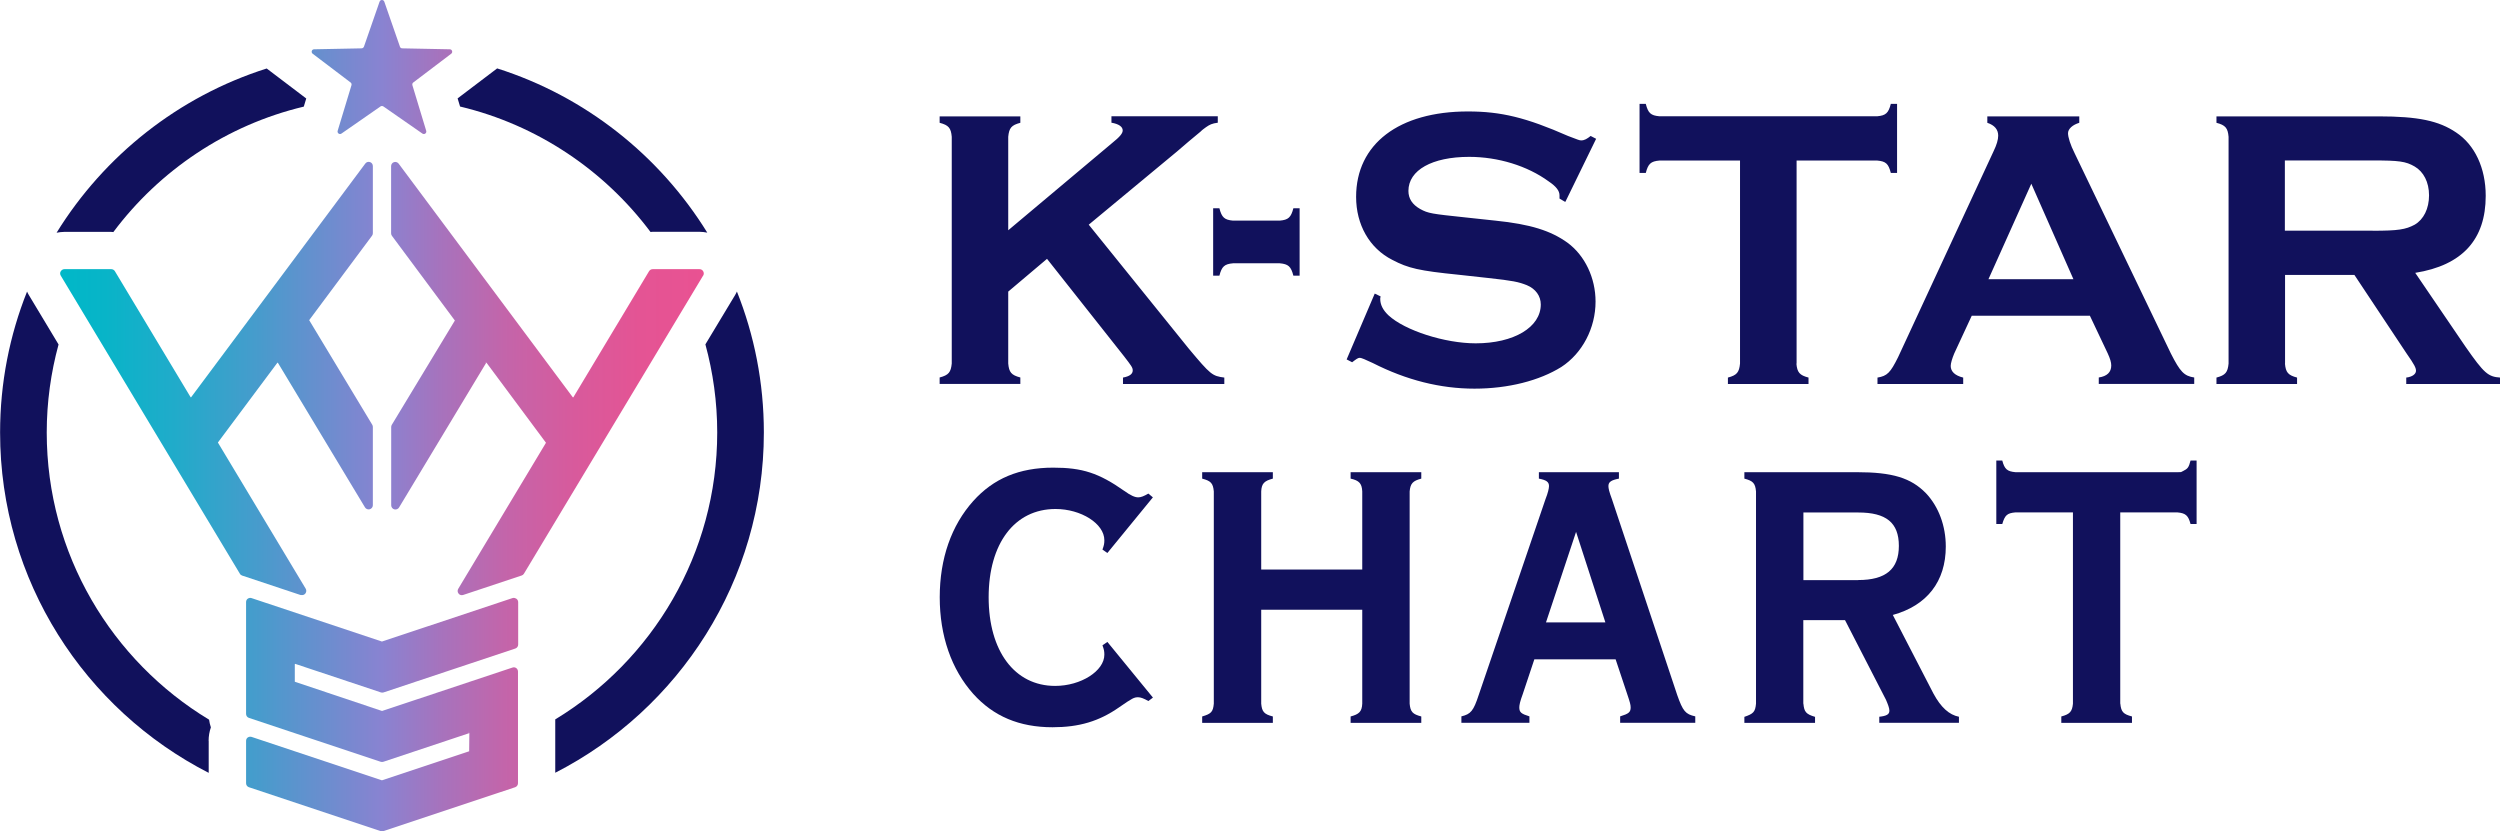 <?xml version="1.0" encoding="UTF-8"?><svg id="logo" xmlns="http://www.w3.org/2000/svg" xmlns:xlink="http://www.w3.org/1999/xlink" viewBox="0 0 264.25 87.87"><defs><style>.cls-1{fill:url(#_名称未設定グラデーション_5);}.cls-1,.cls-2{stroke-width:0px;}.cls-2{fill:#11115c;}</style><linearGradient id="_名称未設定グラデーション_5" x1="6.36" y1="43.94" x2="74.39" y2="43.94" gradientUnits="userSpaceOnUse"><stop offset="0" stop-color="#00b8c8"/><stop offset=".07" stop-color="#08b4c8"/><stop offset=".18" stop-color="#21abca"/><stop offset=".31" stop-color="#489bcc"/><stop offset=".47" stop-color="#7f86d0"/><stop offset=".5" stop-color="#8983d1"/><stop offset=".59" stop-color="#a673bd"/><stop offset=".69" stop-color="#c365aa"/><stop offset=".8" stop-color="#d85a9c"/><stop offset=".9" stop-color="#e45494"/><stop offset="1" stop-color="#e95292"/></linearGradient></defs><path class="cls-2" d="M52.55,7.23c9.31,2.95,17.17,9.2,22.21,17.36-.27-.05-.54-.09-.82-.09h-4.95c-.08,0-.15.01-.23.02-4.88-6.52-11.96-11.31-20.13-13.26l-.26-.86,4.18-3.17ZM6.8,24.51h4.95c.08,0,.15.01.23.02,4.88-6.52,11.96-11.31,20.13-13.26l.26-.86-4.18-3.17c-9.31,2.95-17.17,9.2-22.21,17.36.27-.05.54-.09.82-.09ZM77.89,30.82c-.06.12-.11.24-.18.35l-3.15,5.23c.81,2.97,1.25,6.09,1.25,9.31,0,12.84-6.86,24.11-17.12,30.33v5.64c13.07-6.69,22.05-20.3,22.05-35.97,0-5.26-1.01-10.29-2.85-14.9ZM22.05,78.31c0-.49.08-.97.24-1.43-.09-.26-.15-.53-.19-.81-10.28-6.21-17.16-17.49-17.16-30.35,0-3.22.44-6.34,1.25-9.31l-3.15-5.24c-.07-.11-.12-.23-.18-.35-1.84,4.61-2.85,9.64-2.85,14.9,0,15.67,8.97,29.28,22.05,35.97v-3.38Z"/><path class="cls-1" d="M54.56,63.28c-.12-.08-.27-.11-.4-.06l-13.79,4.59-13.78-4.59c-.13-.05-.28-.02-.4.06-.12.08-.18.22-.18.36v11.82c0,.19.12.36.3.42l13.93,4.64c.09.03.19.03.28,0l9.06-3.02-.07-.2s0,0,0,0l.1.22-.02,1.89-9.22,3.07-13.78-4.59c-.13-.04-.28-.02-.4.06-.12.08-.18.22-.18.36v4.48c0,.19.12.36.3.42l13.93,4.64s.09.02.14.02.09,0,.14-.02l13.93-4.64c.18-.06.3-.23.3-.42v-11.81c0-.14-.07-.28-.18-.36s-.26-.11-.4-.06l-13.79,4.59-9.22-3.09v-1.86l.04-.03,9.06,3.02c.09.03.19.03.28,0l13.93-4.64c.18-.06.3-.23.3-.42v-4.48c0-.14-.07-.28-.18-.36ZM74.32,29.13l-18.94,31.51c-.05.09-.14.16-.24.19l-6.19,2.06s-.1.02-.14.02c-.13,0-.26-.06-.34-.17-.12-.15-.13-.35-.03-.51l9.27-15.43-6.28-8.45-.22-.11.18.11-9.21,15.29c-.1.17-.31.25-.5.2-.19-.05-.33-.23-.33-.43v-8.27c0-.08.02-.16.06-.23l6.67-11.03-6.65-8.95c-.06-.08-.09-.17-.09-.27v-7.1c0-.19.12-.36.3-.42.18-.06.38,0,.5.16l18.41,24.7h.05s8.01-13.34,8.01-13.34c.08-.13.23-.21.38-.21h4.95c.16,0,.31.08.39.23.08.14.08.31,0,.45ZM68.79,28.78h0s0,0,0,0ZM41.99,53.55h0s0,0,0,0h0ZM31.79,62.9l-6.19-2.06c-.1-.03-.19-.1-.24-.19L6.42,29.13c-.08-.14-.09-.31,0-.45s.22-.23.39-.23h4.95c.15,0,.3.08.38.21l8.01,13.33h.05s18.41-24.7,18.41-24.7c.12-.16.31-.22.5-.16.18.06.3.23.3.42v7.1c0,.1-.03.19-.09.27l-6.64,8.92,6.67,11.06c.04.07.06.15.06.23v8.27c0,.2-.13.37-.33.43-.19.05-.4-.03-.5-.2l-9.21-15.29h-.05s-6.28,8.42-6.28,8.42c0,0,0,.02,0,.03l9.27,15.43c.1.16.08.36-.03.51-.09.11-.21.17-.34.17-.05,0-.1,0-.14-.02ZM38.77,17.44h0s0,0,0,0h0ZM40.12.18l-1.65,4.75c-.04.1-.13.17-.24.18l-5.03.1c-.25,0-.35.32-.15.47l4.01,3.04c.09.07.12.18.09.29l-1.46,4.82c-.07.24.2.43.4.29l4.13-2.87c.09-.06.21-.06.3,0l4.13,2.87c.2.14.47-.05.4-.29l-1.46-4.82c-.03-.11,0-.22.09-.29l4.01-3.04c.2-.15.1-.47-.15-.47l-5.03-.1c-.11,0-.21-.07-.24-.18l-1.65-4.75c-.08-.24-.42-.24-.5,0Z"/><path class="cls-2" d="M106.57,30.83v7.59c.08.93.33,1.23,1.28,1.48v.68h-8.53v-.68c.95-.25,1.19-.55,1.28-1.48V14.46c-.08-.93-.33-1.23-1.28-1.48v-.68h8.53v.68c-.95.25-1.19.55-1.28,1.48v9.88l10.91-9.16c.95-.76,1.19-1.1,1.19-1.4,0-.38-.41-.68-1.19-.81v-.68h11.24v.68c-.62.08-.86.21-1.24.47-.16.13-.37.25-.58.47-.82.68-1.69,1.4-2.51,2.12l-9.31,7.72,10.58,13.11c2.31,2.76,2.47,2.88,3.75,3.05v.68h-10.71v-.68c.7-.13,1.03-.38,1.03-.76,0-.3-.16-.51-.95-1.53l-8.11-10.26-4.12,3.48ZM137.37,29.14h-.66c-.25-.98-.54-1.23-1.44-1.31h-4.94c-.91.08-1.19.34-1.44,1.31h-.66v-7.13h.66c.25.98.54,1.23,1.44,1.31h4.94c.91-.08,1.19-.34,1.44-1.31h.66v7.13ZM165.42,21.33l-.58-.34v-.34c0-.47-.33-.93-1.15-1.48-2.26-1.65-5.35-2.59-8.4-2.59-3.91,0-6.42,1.4-6.42,3.6,0,.81.41,1.44,1.24,1.91.86.47,1.19.51,4.78.89l3.17.34c3.71.38,5.85,1.06,7.62,2.33,1.85,1.36,2.97,3.73,2.97,6.23,0,2.8-1.4,5.47-3.62,6.91-2.31,1.44-5.6,2.29-9.18,2.29s-7.17-.89-10.75-2.71q-1.15-.55-1.36-.55c-.21,0-.37.13-.82.47l-.58-.3,2.97-6.96.62.3c-.04.13-.04.25-.04.25,0,.64.29,1.19.86,1.74,1.73,1.61,5.97,2.97,9.23,2.97,4.04,0,6.88-1.7,6.88-4.11,0-.89-.54-1.65-1.48-2.04-.87-.34-1.44-.47-4.12-.76l-3.09-.34c-4.16-.42-5.31-.68-7-1.57-2.43-1.23-3.83-3.73-3.83-6.66,0-5.6,4.53-9.03,11.82-9.03,3.5,0,6.14.64,10.58,2.59,1.11.42,1.19.47,1.4.47.33,0,.62-.17.99-.47l.58.3-3.25,6.66ZM189.88,38.43c.08.93.33,1.23,1.28,1.48v.68h-8.52v-.68c.95-.25,1.19-.55,1.28-1.48v-21.46h-8.52c-.91.08-1.19.34-1.44,1.31h-.66v-7.3h.66c.25.98.53,1.23,1.44,1.31h23.02c.91-.08,1.19-.34,1.44-1.31h.66v7.3h-.66c-.25-.98-.53-1.23-1.44-1.31h-8.52v21.46ZM208.41,33.38l-1.85,3.99c-.21.51-.37,1.02-.37,1.31,0,.59.45,1.02,1.32,1.23v.68h-9.06v-.68c1.03-.17,1.36-.51,2.18-2.16l10.09-21.76c.33-.68.49-1.23.49-1.65,0-.64-.37-1.1-1.15-1.36v-.68h9.72v.68c-.7.21-1.19.64-1.19,1.1,0,.42.25,1.23.7,2.12l10.17,21.16c.99,1.95,1.4,2.38,2.47,2.54v.68h-10.09v-.68c.87-.13,1.32-.55,1.32-1.27,0-.34-.12-.72-.37-1.27l-1.89-3.99h-12.48ZM214.71,19.42l-4.53,10.09h8.98l-4.45-10.09ZM241.52,38.43c.08.93.33,1.23,1.28,1.48v.68h-8.52v-.68c.95-.25,1.19-.55,1.28-1.48V14.46c-.08-.93-.33-1.23-1.28-1.48v-.68h17.13c4.2,0,6.38.47,8.2,1.7,1.98,1.31,3.13,3.77,3.13,6.7,0,4.62-2.47,7.34-7.45,8.14l5.31,7.8c1.98,2.84,2.39,3.18,3.67,3.27v.68h-9.93v-.68c.66-.08,1.03-.38,1.03-.72,0-.3-.16-.64-.99-1.82l-5.52-8.31h-7.33v9.37ZM250.78,24.39c2.72,0,3.5-.13,4.45-.64.95-.55,1.52-1.7,1.52-3.1s-.58-2.5-1.52-3.05c-.95-.55-1.65-.64-4.45-.64h-9.27v7.42h9.27Z"/><path class="cls-2" d="M121.86,73.74l-.48.36c-.48-.28-.83-.4-1.07-.4-.44,0-.6.08-2.03,1.07-2.11,1.47-4.21,2.1-7.03,2.1-3.5,0-6.24-1.15-8.38-3.53-2.3-2.58-3.54-6.12-3.54-10.21s1.23-7.59,3.54-10.17c2.14-2.38,4.85-3.53,8.46-3.53,3.06,0,4.81.56,7.51,2.46.67.48,1.11.68,1.47.68.28,0,.6-.12,1.07-.4l.48.4-4.81,5.88-.52-.36c.16-.44.2-.64.2-.99,0-1.75-2.46-3.3-5.16-3.3-4.33,0-7.07,3.65-7.07,9.33s2.74,9.37,7.03,9.37c2.74,0,5.2-1.59,5.2-3.3,0-.36-.04-.56-.2-.99l.52-.36,4.81,5.88Z"/><path class="cls-2" d="M133.31,64.45v9.93c.08.83.28,1.11,1.23,1.35v.68h-7.47v-.68c.95-.28,1.15-.48,1.23-1.35v-22.44c-.08-.87-.32-1.11-1.23-1.35v-.68h7.47v.68c-.91.24-1.19.52-1.23,1.35v8.26h10.68v-8.26c-.04-.83-.32-1.15-1.23-1.35v-.68h7.47v.68c-.91.24-1.15.52-1.23,1.35v22.44c.08.87.32,1.11,1.23,1.35v.68h-7.47v-.68c.91-.24,1.19-.52,1.23-1.35v-9.93h-10.68Z"/><path class="cls-2" d="M162.18,69.69l-1.23,3.69c-.28.75-.36,1.15-.36,1.39,0,.52.2.68,1.07.95v.68h-7.19v-.68c.99-.24,1.27-.56,1.83-2.26l7.07-20.73c.24-.6.36-1.11.36-1.35,0-.44-.28-.64-1.07-.79v-.68h8.46v.68c-.83.16-1.11.36-1.11.79,0,.24.08.6.36,1.35l6.91,20.73c.6,1.71.87,2.03,1.91,2.26v.68h-7.94v-.68c.91-.28,1.11-.44,1.11-.95,0-.28-.08-.56-.36-1.39l-1.23-3.69h-8.58ZM166.59,56.22l-3.18,9.57h6.28l-3.1-9.57Z"/><path class="cls-2" d="M190.62,74.38c.08.87.28,1.11,1.23,1.39v.64h-7.47v-.64c.95-.32,1.15-.52,1.23-1.39v-22.44c-.08-.87-.32-1.11-1.23-1.35v-.68h11.88c3.77,0,5.72.6,7.31,2.22,1.35,1.43,2.1,3.46,2.1,5.64,0,3.69-1.99,6.24-5.6,7.23l4.29,8.3c.79,1.47,1.67,2.26,2.7,2.46v.64h-8.42v-.64c.75-.08,1.07-.24,1.07-.64,0-.28-.16-.68-.36-1.15l-4.33-8.42h-4.41v8.82ZM196.42,61.31c2.9,0,4.29-1.15,4.29-3.61s-1.35-3.53-4.29-3.53h-5.8v7.15h5.8Z"/><path class="cls-2" d="M224.12,74.38c.08.87.32,1.11,1.23,1.35v.68h-7.47v-.68c.91-.24,1.15-.52,1.23-1.35v-20.22h-6.08c-.87.08-1.11.28-1.39,1.23h-.63v-6.71h.63c.24.91.52,1.15,1.39,1.23h17.12c.24,0,.44,0,.44-.04l.16-.08c.48-.24.6-.36.79-1.11h.64v6.71h-.64c-.24-.91-.52-1.15-1.39-1.23h-6.04v20.22Z"/></svg>